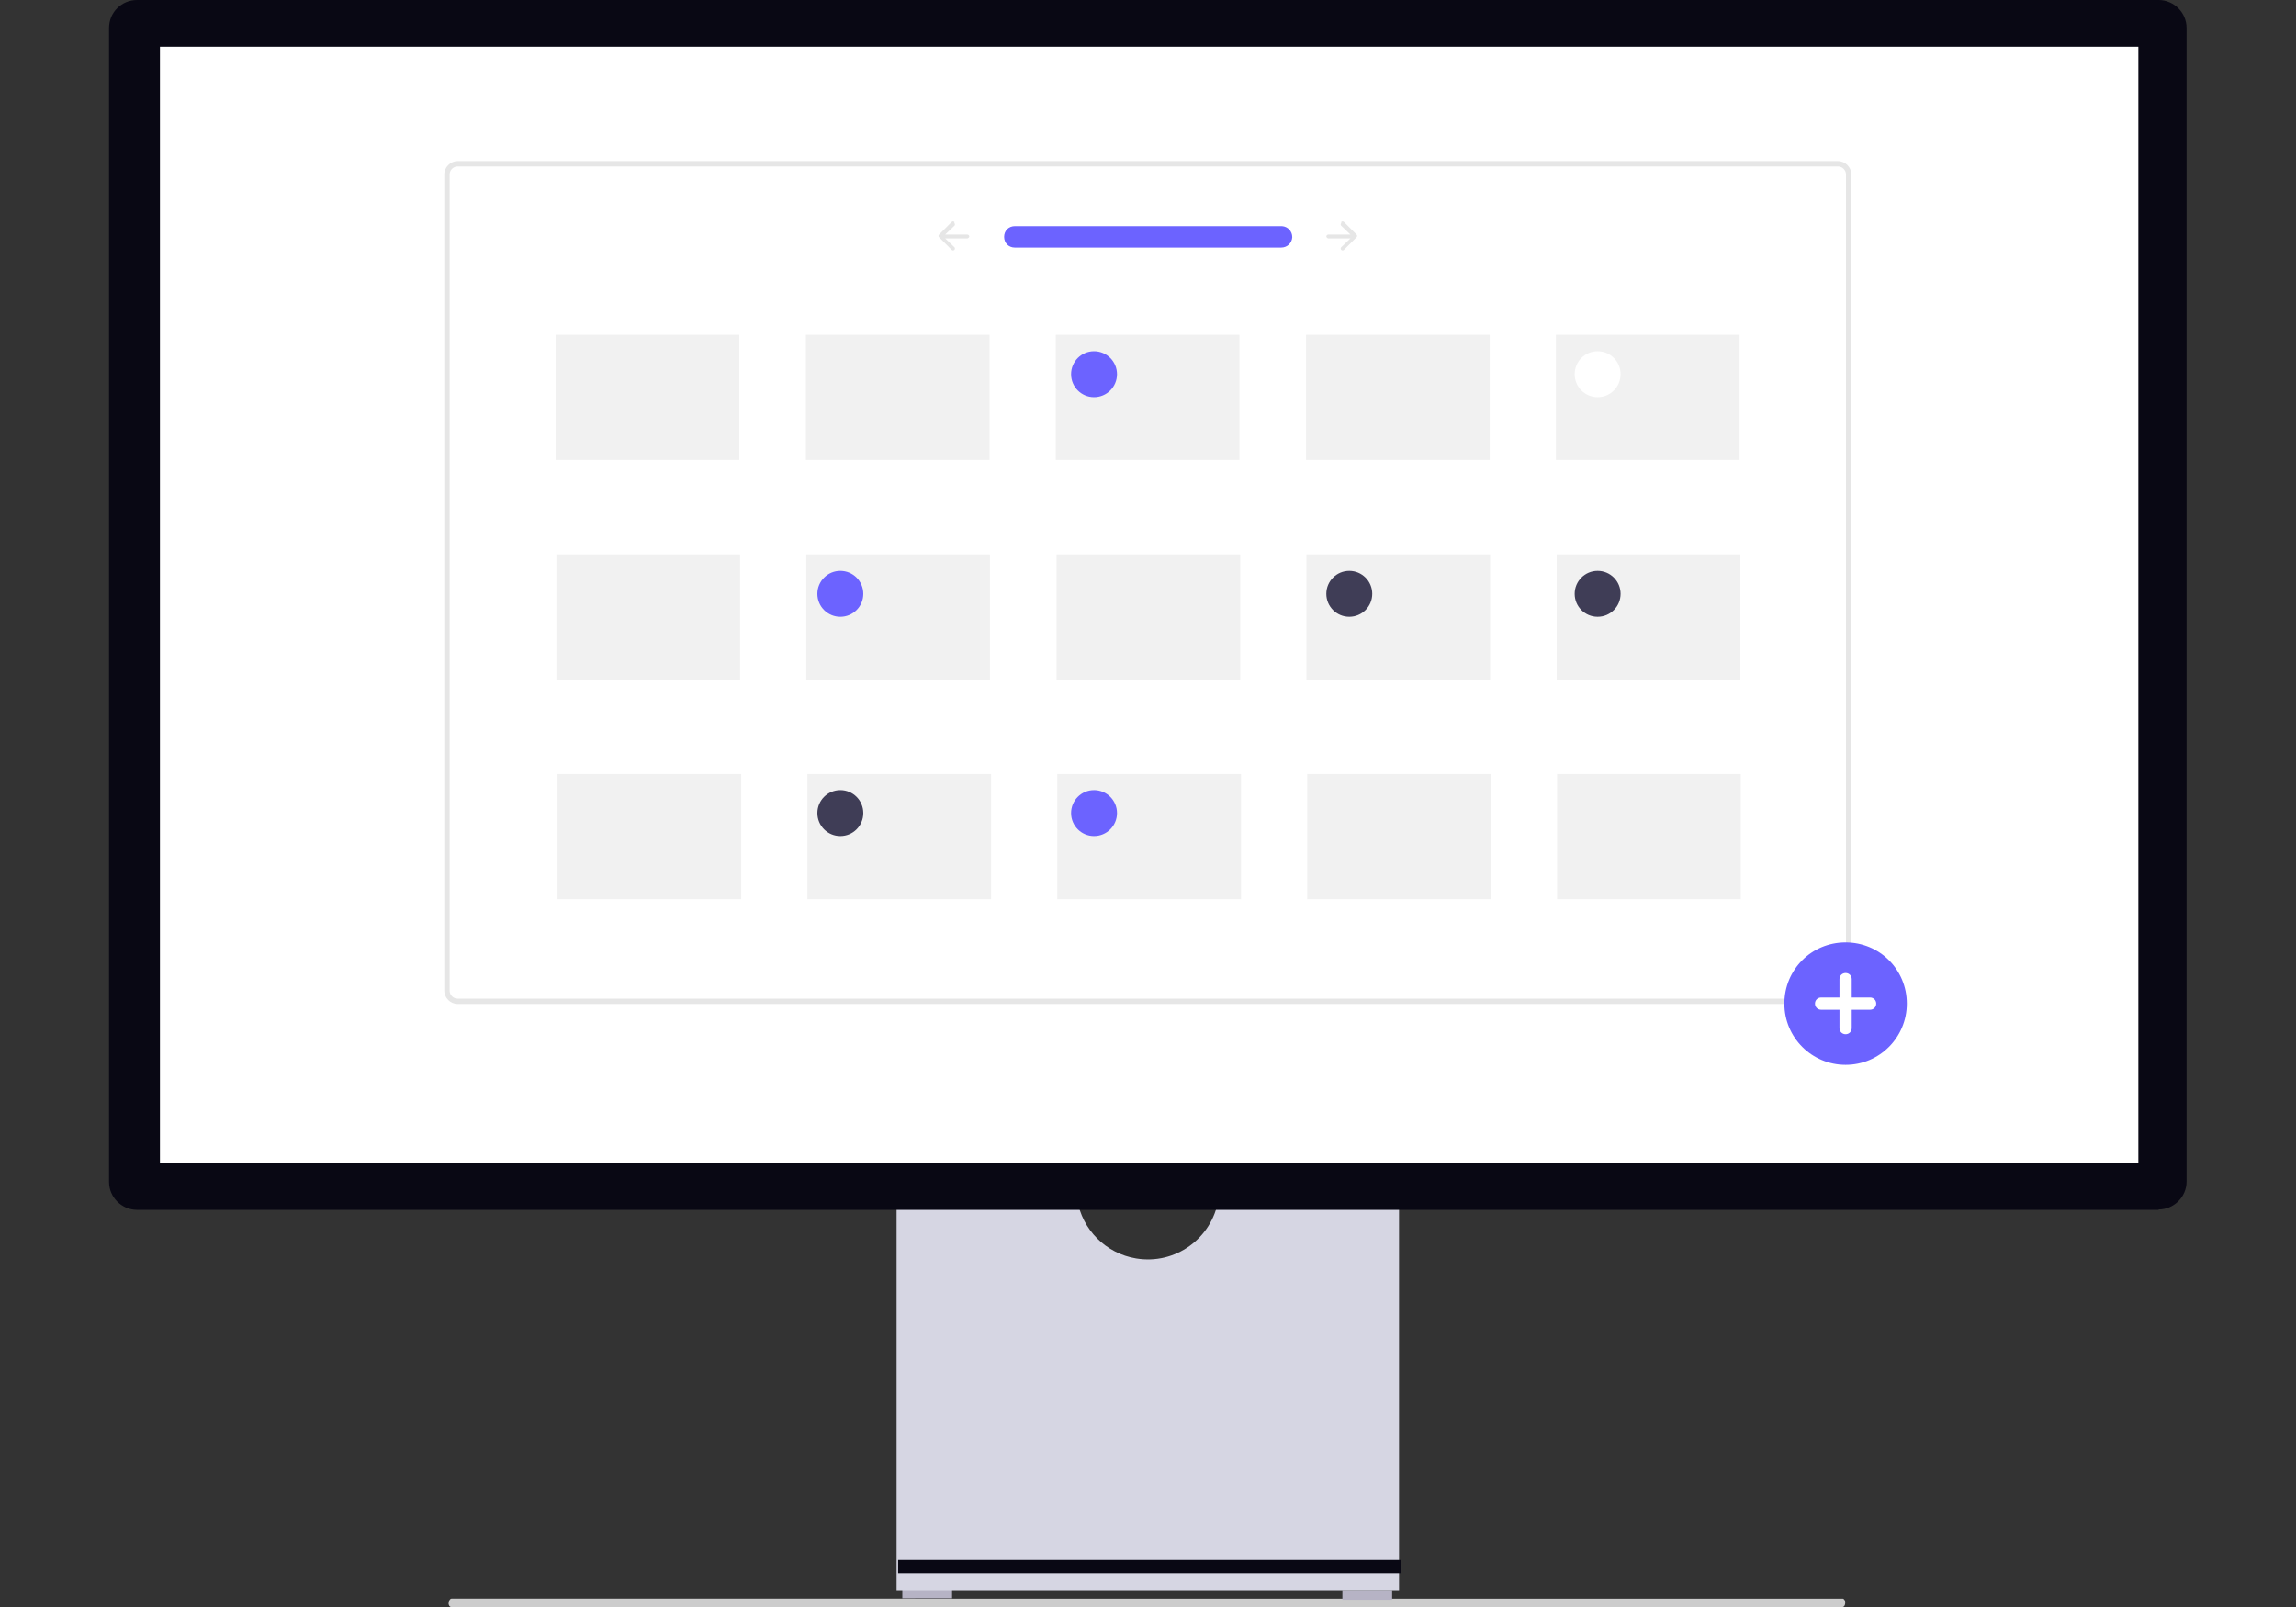 <?xml version="1.0" encoding="UTF-8"?>
<svg id="_レイヤー_1" xmlns="http://www.w3.org/2000/svg" version="1.1" viewBox="0 0 600 420">
  <rect x="0" y="0" width="600" height="420" fill="#333333" stroke="none"/>
  <!-- Generator: Adobe Illustrator 29.7.1, SVG Export Plug-In . SVG Version: 2.1.1 Build 8)  -->
  <defs>
    <style>
      .st0 {
        fill: #b6b3c5;
      }

      .st1 {
        fill: #d6d6e3;
      }

      .st2 {
        fill: #fff;
      }

      .st3 {
        fill: #090814;
      }

      .st4 {
        fill: #3f3d56;
      }

      .st5 {
        fill: #f1f1f1;
      }

      .st6 {
        fill: #ccc;
      }

      .st7 {
        fill: #6c63ff;
      }

      .st8 {
        fill: #e6e6e6;
      }
    </style>
  </defs>
  <path class="st6" d="M117.2,418.9c0,.6.3,1.1.7,1.1h363.6c.4,0,.7-.5.7-1.1s-.3-1.1-.7-1.1H118c-.4,0-.7.5-.7,1.1h0Z"/>
  <rect class="st0" x="235.8" y="415.4" width="13" height="2.3"/>
  <rect class="st0" x="350.8" y="415.8" width="13" height="2.3"/>
  <path class="st1" d="M318.4,313.5c-1.7,10.2-11.3,17.1-21.5,15.4-7.9-1.3-14.1-7.5-15.4-15.4h-47.2v102.3h131.3v-102.3h-47.2Z"/>
  <rect class="st3" x="234.7" y="407.7" width="131.3" height="3.5"/>
  <path class="st3" d="M564.1,316.2H35.8c-4,0-7.3-3.3-7.3-7.3V7.3c0-4.1,3.3-7.3,7.3-7.3h528.3c4,0,7.3,3.3,7.3,7.3v301.5c0,4-3.3,7.3-7.3,7.3h0Z"/>
  <rect class="st2" x="41.8" y="12.2" width="517" height="291.7"/>
  <path class="st8" d="M480.3,262.4H119.6c-1.9,0-3.5-1.6-3.5-3.5V45.6c0-1.9,1.6-3.5,3.5-3.5h360.7c1.9,0,3.5,1.6,3.5,3.5v213.3c0,1.9-1.6,3.5-3.5,3.5h0ZM119.6,43.5c-1.2,0-2.1,1-2.1,2.1v213.3c0,1.2,1,2.1,2.1,2.1h360.7c1.2,0,2.1-1,2.1-2.1V45.6c0-1.2-1-2.1-2.1-2.1H119.6Z"/>
  <path class="st7" d="M265.2,59.1c-1.6,0-2.8,1.2-2.8,2.8s1.2,2.8,2.8,2.8h69.6c1.6,0,2.8-1.2,2.9-2.7,0-1.6-1.2-2.8-2.7-2.9h-69.7Z"/>
  <path class="st8" d="M350.5,58.3c-.2.2-.2.5,0,.7h0l2.4,2.3h-5.8c-.3,0-.5.3-.5.5s.3.5.5.5h5.8l-2.4,2.3c-.2.2-.2.5,0,.7.2.2.5.2.7,0h0l3.3-3.3c.2-.2.2-.5,0-.7h0l-3.3-3.3c-.2-.2-.5-.2-.7,0h0Z"/>
  <path class="st8" d="M249.4,58.3c.2.2.2.5,0,.7h0l-2.4,2.3h5.8c.3,0,.5.3.5.5s-.3.5-.5.5h-5.8l2.4,2.3c.2.2.2.5,0,.7-.2.2-.5.2-.7,0h0l-3.3-3.3c-.2-.2-.2-.5,0-.7h0l3.3-3.3c.2-.2.5-.2.7,0h0Z"/>
  <path class="st7" d="M482.3,278.3c-8.8,0-16-7.1-16-16s7.1-16,16-16,16,7.1,16,16h0c0,8.8-7.1,16-16,16Z"/>
  <path class="st2" d="M488.7,260.7h-4.8v-4.8c0-.9-.7-1.6-1.6-1.6s-1.6.7-1.6,1.6h0v4.8h-4.8c-.9,0-1.6.7-1.6,1.6s.7,1.6,1.6,1.6h4.8v4.8c0,.9.7,1.6,1.6,1.6s1.6-.7,1.6-1.6v-4.8h4.8c.9,0,1.6-.7,1.6-1.6s-.7-1.6-1.6-1.6h0Z"/>
  <rect class="st5" x="145.2" y="87.5" width="48" height="32.7"/>
  <rect class="st5" x="210.6" y="87.5" width="48" height="32.7"/>
  <rect class="st5" x="275.9" y="87.5" width="48" height="32.7"/>
  <rect class="st5" x="341.3" y="87.5" width="48" height="32.7"/>
  <rect class="st5" x="406.6" y="87.5" width="48" height="32.7"/>
  <rect class="st5" x="145.4" y="144.9" width="48" height="32.7"/>
  <rect class="st5" x="210.7" y="144.9" width="48" height="32.7"/>
  <rect class="st5" x="276.1" y="144.9" width="48" height="32.7"/>
  <rect class="st5" x="341.4" y="144.9" width="48" height="32.7"/>
  <rect class="st5" x="406.8" y="144.9" width="48" height="32.7"/>
  <rect class="st5" x="145.7" y="202.3" width="48" height="32.7"/>
  <rect class="st5" x="211" y="202.3" width="48" height="32.7"/>
  <rect class="st5" x="276.3" y="202.3" width="48" height="32.7"/>
  <rect class="st5" x="341.6" y="202.3" width="48" height="32.7"/>
  <rect class="st5" x="406.9" y="202.3" width="48" height="32.7"/>
  <circle class="st7" cx="285.9" cy="97.8" r="6"/>
  <circle class="st7" cx="219.6" cy="155.2" r="6"/>
  <circle class="st7" cx="285.9" cy="212.5" r="6"/>
  <circle class="st4" cx="352.6" cy="155.2" r="6"/>
  <circle class="st4" cx="417.5" cy="155.2" r="6"/>
  <circle class="st4" cx="219.6" cy="212.5" r="6"/>
  <circle class="st2" cx="417.5" cy="97.8" r="6"/>
</svg>
